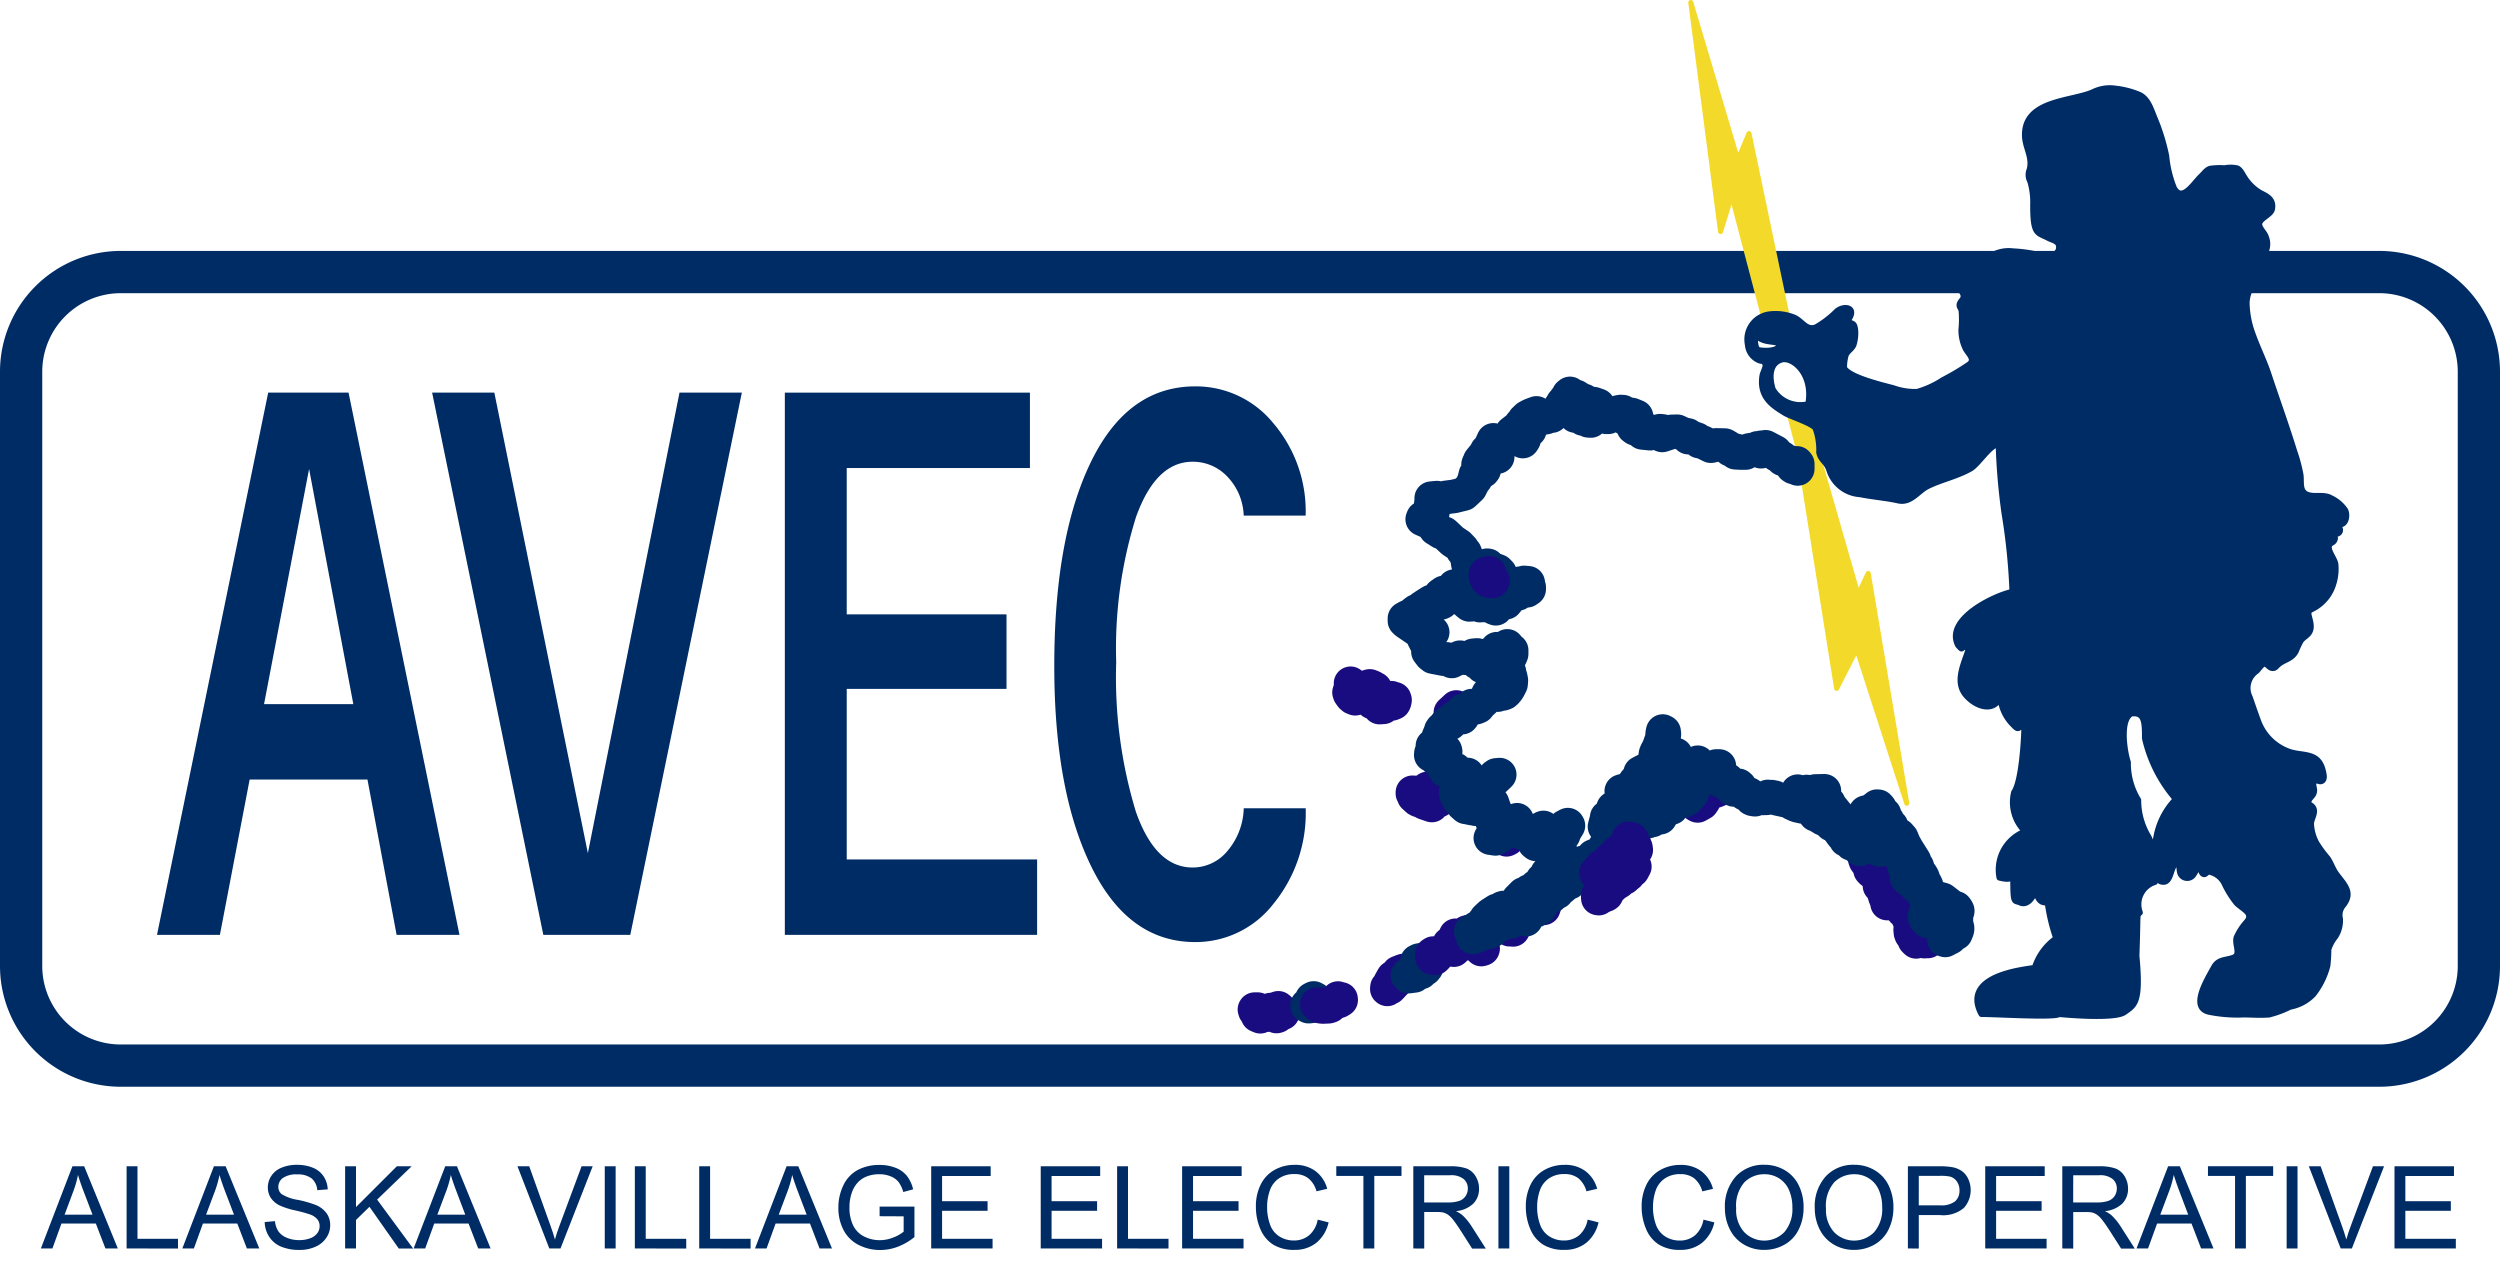 <svg id="Layer_1" data-name="Layer 1" xmlns="http://www.w3.org/2000/svg" viewBox="0 0 152.057 78.205">
  <defs>
    <style>
      .cls-1, .cls-4, .cls-5 {
        fill: none;
      }

      .cls-1, .cls-3, .cls-5 {
        stroke: #002c66;
      }

      .cls-1, .cls-2, .cls-3, .cls-4, .cls-5 {
        stroke-linecap: round;
        stroke-linejoin: round;
      }

      .cls-1 {
        stroke-width: 2.57px;
      }

      .cls-2 {
        fill: #f3da2a;
        stroke: #f3da2a;
        stroke-width: 0.307px;
      }

      .cls-3, .cls-6 {
        fill: #002c66;
      }

      .cls-3 {
        stroke-width: 0.372px;
      }

      .cls-4 {
        stroke: #190c80;
      }

      .cls-4, .cls-5 {
        stroke-width: 2.047px;
      }

      .cls-7 {
        isolation: isolate;
      }
    </style>
  </defs>
  <title>avec-outline-test-2Artboard 1</title>
  <g>
    <path class="cls-1" d="M1.285,58.771a6.061,6.061,0,0,0,6.081,6.043H144.691a6.061,6.061,0,0,0,6.081-6.043h0V22.591a6.062,6.062,0,0,0-6.08-6.044H7.366a6.063,6.063,0,0,0-6.081,6.044Z"/>
    <path class="cls-2" d="M113.632,34.88l-.619,1.3L110.2,26.4l-.373-1.781a1.906,1.906,0,0,1-1.2-.2l.772,2.934,2.311,14.518,1.227-2.407,3.037,9.391Z"/>
    <path class="cls-2" d="M108.22,21c-.018.166-.194.255-.412.3l.2.754a.887.887,0,0,1,.361-.191,1.1,1.1,0,0,1,.958.347L106.379,8.126,105.7,9.743,102.839.154l1.81,13.93.678-2.2,2.34,8.887C107.98,20.811,108.24,20.818,108.22,21Z"/>
    <path class="cls-3" d="M142.084,53.147c-.214-.292-.314-.649-.523-.945a7.139,7.139,0,0,1-.675-.919,2.717,2.717,0,0,1-.327-1.17c0-.34.344-.723.093-1.031-.147-.181-.375-.129-.21-.442.114-.217.294-.268.307-.561.008-.166-.136-.425.02-.567s.328.111.5-.055c.131-.13.042-.443,0-.61-.28-1.128-1.242-.834-2.054-1.125a3.108,3.108,0,0,1-1.843-1.78c-.187-.5-.363-1.014-.538-1.52a1.268,1.268,0,0,1,.405-1.609c.119-.1.317-.427.469-.451.169-.025.3.221.452.257.212.047.256-.077.406-.207.363-.316.806-.321,1.065-.8a6.273,6.273,0,0,1,.3-.638c.128-.187.328-.278.467-.446.241-.288.13-.654.045-.983-.118-.455.03-.4.377-.614a2.5,2.5,0,0,0,1.093-1.413,2.988,2.988,0,0,0,.128-1.2c-.04-.328-.53-.86-.368-1.173.088-.171.263-.112.335-.365.028-.1-.057-.148,0-.238s.244-.067.3-.216c.087-.238-.193-.3-.14-.474.487.2.64-.483.466-.817a2.127,2.127,0,0,0-.851-.725c-.422-.253-.948-.056-1.4-.2-.559-.181-.4-.73-.463-1.222a9.445,9.445,0,0,0-.385-1.443c-.482-1.573-1.045-3.11-1.56-4.67-.271-.821-.656-1.583-.946-2.392a5.739,5.739,0,0,1-.387-1.942c0-.643.4-1.144.422-1.762a.982.982,0,0,1,.182-.723,3.1,3.1,0,0,0,.57-.7,1.091,1.091,0,0,0,.013-.791c-.084-.29-.32-.46-.405-.723-.142-.44.694-.639.766-1.037.1-.589-.334-.771-.707-.962a2.8,2.8,0,0,1-.989-.971c-.114-.172-.221-.432-.424-.528a1.9,1.9,0,0,0-.765-.006,3.981,3.981,0,0,0-.859.027c-.235.06-.373.29-.548.45-.435.4-1.16,1.654-1.675.728a6.918,6.918,0,0,1-.47-1.948,12.35,12.35,0,0,0-.728-2.348c-.21-.511-.384-1.12-.894-1.37a5.165,5.165,0,0,0-1.466-.382,2.293,2.293,0,0,0-1.356.213c-1.318.588-4.247.472-4.139,2.7.023.488.248.9.313,1.374a1.551,1.551,0,0,1-.033.643.8.8,0,0,0,.041.7,4.639,4.639,0,0,1,.176,1.463c0,1.823.256,1.625.941,1.992.207.11.593.167.63.475.075.635-.716.665-1.1.589a8.657,8.657,0,0,0-1.7-.252,2.087,2.087,0,0,0-1.386.309,11.144,11.144,0,0,0-1.388,1.168c-.121.12-.436.473-.447.656-.013.216.193.345.215.547.029.241-.15.3-.225.494-.069.182.068.25.105.433a6.084,6.084,0,0,1-.009,1.153,2.517,2.517,0,0,0,.266,1.165c.174.318.629.667.176.974a15.14,15.14,0,0,1-1.566.929,5.673,5.673,0,0,1-1.576.722,3.972,3.972,0,0,1-1.465-.232c-1-.255-2.69-.693-2.981-1.224a2.767,2.767,0,0,1,.1-.789c.1-.25.352-.36.472-.616a2.31,2.31,0,0,0,.1-.952c-.07-.433-.154-.262-.475-.507.638-.793-.147-.972-.619-.594a6,6,0,0,1-1.269.978c-.587.242-.851-.357-1.324-.578a3.007,3.007,0,0,0-1.544-.2,1.531,1.531,0,0,0-1.3,1.731c0,.036.011.071.019.106a1.1,1.1,0,0,0,.638.925c.246.126.347-.048.432.3.036.152-.158.482-.186.663-.21,1.317.672,1.833,1.363,2.26.337.207,1.688.63,1.865.935a3.865,3.865,0,0,1,.225,1.461c.087.483.452.557.619,1.093a2.092,2.092,0,0,0,1.868,1.454c.758.153,1.594.216,2.318.379.767.172,1.178-.575,1.8-.878.832-.406,1.766-.592,2.582-1.056.5-.283,1.23-1.529,1.727-1.472a37.3,37.3,0,0,0,.367,4.261A37.365,37.365,0,0,1,122.407,36c-1.1.224-4.134,1.681-3.3,3.251.386.415,0,0,.68.112-.314,1.01-.942,2.131-.157,2.971.68.729,1.727.954,2.041,0a2.643,2.643,0,0,0,.838,1.794c.261.28.261.168.627-.224,0,1.01-.156,3.616-.628,4.289a2.479,2.479,0,0,0,.681,2.383,2.477,2.477,0,0,0-1.571,2.8c.68.168.629,0,.837-.056,0,1.738.054,1.4.419,1.57s.733-.168.943-.785c.157.785.418.785.732.785a11.017,11.017,0,0,0,.524,2.186,3.44,3.44,0,0,0-1.309,1.794c-.628.113-4.5.449-3.244,2.8.89,0,4.553.224,4.71,0,0,0,3.349.336,3.977-.112s1-.56.733-3.42c.1-2.8,0-2.41.208-2.634a1.431,1.431,0,0,1,.841-1.839c.025-.009.05-.018.075-.025a1.9,1.9,0,0,0,.12-.872,5.66,5.66,0,0,0,.221.829c.724.26.533-1.01,1.063-1.177.134.215.064.5.165.729a.445.445,0,0,0,.6.2.382.382,0,0,0,.059-.035c.156-.091.308-.518.417-.557.15-.052.156.273.264.367.157.139.231-.12.385-.112a1.337,1.337,0,0,1,.975.785,5.914,5.914,0,0,0,.707,1.121c.124.147.657.47.732.673.089.242-.016.366-.155.532a3.534,3.534,0,0,0-.577.9c-.128.428.306,1.04-.19,1.227-.457.173-.922.088-1.192.595-.359.672-1.486,2.437-.294,2.691a8.622,8.622,0,0,0,1.963.168c.441-.021.977.046,1.675,0a6.234,6.234,0,0,0,1.282-.476,2.588,2.588,0,0,0,1.413-.756,4.728,4.728,0,0,0,.857-1.732,8.194,8.194,0,0,0,.059-.99,2.357,2.357,0,0,1,.419-.782,1.777,1.777,0,0,0,.287-1.089.94.94,0,0,1,.19-.819c.629-.782.055-1.253-.425-1.912ZM106.93,21.284c-.256-.123-.216-1.077-.112-.925.414.6,1.44.281,1.4.645C108.174,21.431,107.078,21.354,106.93,21.284Zm3.055,3.3a1.962,1.962,0,0,1-2.165-.9c-.231-.746-.209-1.608.547-1.819.666-.185,1.965.862,1.618,2.723Zm21.129,27.617a5.685,5.685,0,0,0-.439-1.293,4.268,4.268,0,0,1-.627-2.243,4.288,4.288,0,0,1-.628-2.3c-.21-.617-.524-2.579.209-2.971.837-.112.837.56.837,1.513a8.532,8.532,0,0,0,1.884,3.7,4.459,4.459,0,0,0-1.236,3.592Z"/>
    <path class="cls-4" d="M83.908,43.036v-.084l-.045-.07-.4-.156-.3-.258-.118-.059-.127-.044H82.66l-.116.1-.117.033-.137-.055-.1-.088-.109-.156-.028-.084.078-.235.025-.2-.009-.12.155.174.2.025.212.081.157.095.106-.025.069-.07.109-.014.079-.087.081-.019.162.064.067.064.1.031L83.7,42v.151l.381.182.067.106.239.081.113-.058.131-.023.094.062.1,0,.023.082-.023.106-.034.067-.13.054-.233-.068-.109.006-.156.215-.017.056Z"/>
    <path class="cls-4" d="M114.712,53.256l.025-.042.041.2-.041.3.019-.146.048.051.053.1.008.075-.042.051v.07l.02.148.03.042.051.255-.022.168v.338l-.045.087h-.079l-.011-.21-.03-.012-.078-.156-.059-.193.01-.1.068-.106.051-.129v-.092l-.051.17-.048.039h-.069l-.046-.05-.05-.123-.078-.03-.069-.076h.041l.037-.1-.048-.07.058-.048.009-.106-.067-.056-.087-.21-.149-.094-.038-.071.038-.067-.008-.078.04-.1.058-.059.078.118.116.028.136.106.019.081.059.064Z"/>
    <path class="cls-4" d="M114.98,52.708l-.029.02-.057-.236-.06-.133-.019-.115-.011-.275.03-.142.047-.046.275,0,.135.028.039.115.2.325.06.28.033.05.045.182-.26-.535-.1-.268-.037,0-.012.094h-.039v.112l.039.157.049.117.068.045.043.112.084.093.078.179-.07-.029-.047.048-.008.039.106.089v.1l-.075.008-.122-.059.011.243-.019.045-.086-.1-.146.316-.089.012-.045-.02-.043-.067.021-.064.03-.316.037-.029.1.012.035-.065-.105-.064-.031-.081.106-.065.053-.081-.07.012-.089.058Z"/>
    <path class="cls-4" d="M115.36,54.283l-.03-.047-.068.008-.039-.095-.078-.045-.017-.12.028-.07.128-.028.037-.051.1.1.075.128.155-.042.03.263-.168-.019.051.176.019.279-.036.367-.058-.2-.068-.059-.022.145-.079-.122-.03-.263.1.016.078-.162-.008-.059-.037.075-.062-.027-.069-.1Z"/>
    <path class="cls-4" d="M115.722,53.835l-.016-.047-.132-.095-.06-.087.011-.053.059-.028.417.134h.141l.145.045.07.089.019.076v.375l-.031.008-.145-.232-.084-.075-.034.011-.008.123.068.07.1.151.022.227-.061.01-.107-.038-.078.045-.117.008-.09-.358-.019-.292-.012-.016-.028.028h-.056l-.049-.045v-.034Z"/>
    <path class="cls-4" d="M116.55,54.031l.011-.011.176.322-.011.039-.046.022-.041-.033-.01.075h-.068l-.059-.092-.019-.1-.008-.26Z"/>
    <path class="cls-4" d="M116.629,54.627l.057.006-.016.173-.068.043-.052-.043-.151-.033-.054-.1.042-.076.1-.028.067-.011.061.023Z"/>
    <path class="cls-4" d="M117.213,54.783l.1.124-.093.045.014.019-.022.011-.157-.133-.037-.076L117,54.6l.078.09.1.038Z"/>
    <path class="cls-4" d="M114.54,51.941l.043-.011.035.059v.187l-.181-.039.114.117v.124l-.086.028-.255-.162-.136-.048-.048.072.224.157.137.034.145-.014.086.047.041.322-.029.022.011.1-.254-.127-.3-.246-.043-.117-.095-.028-.022.181.1.146.019.157-.019.118-.1.016-.1-.023-.083-.089v-.05l.07-.031-.062-.1-.087-.064-.008-.1-.054-.1-.068-.022-.074-.1-.045-.127.011-.117.108.106.012-.084-.139-.24L113.4,51.8l.031-.1.07.171.07-.045.02-.126.133-.042.094-.112.257.176.05.118.086.031.023-.037.2.017Z"/>
    <path class="cls-4" d="M116.588,55.251l.06.121.176.2.027.059.011.112-.089.011.02.039.069.019.04-.019.165.241.039.092-.3-.21.008.129.105.1-.011.084.06.039.061-.028.114.086v.091l-.039.019.028.089.079-.042.059.053v.124l-.051.028-.048.106-.016.1.056-.041.059.03.009.095-.029.04.02.12-.012.123-.047-.058-.165.067-.051-.3-.036-.129-.059.087-.07-.05-.024-.118v-.092l-.1-.118-.186-.106-.064.008-.042-.059-.2-.086.2-.059-.049-.2.077-.076-.008-.07-.048-.047-.11.058-.117.007-.1-.083.047-.139.092-.107.006-.139-.028-.173.011-.2-.031-.023-.05.179-.123.006-.14.157h-.109l.041-.157.076-.1.087-.165-.095-.1-.031-.082.039-.053H116l.046.1.105-.073.06.02.117.1v.135l-.031.069.008.1h.137Z"/>
    <path class="cls-4" d="M117.817,56.381l.042.022.044-.069.023-.081.045.069v.14l.019.07.11.1.1-.011.038-.027-.009-.09-.059-.121-.016-.134.036-.343-.1-.356L118,55.4l-.07-.03-.109.042-.078.033-.039.07-.115.058.07.065-.008.064-.062.017.021.081-.06.14.022.042-.014.059-.078.118.058.122.113.051.053-.07-.008-.2.066.132.07-.042.023-.168-.015-.109.052.179.007.1-.007.095Z"/>
    <path class="cls-4" d="M116.376,56.807l.048.022.178.386-.058.07-.109-.106-.048-.145-.148-.2-.039-.1-.006-.076-.011-.118.017-.064.129.1.037.1Z"/>
    <path class="cls-4" d="M117.632,56.381l.169.168.035.233-.078.025-.095-.177.016-.033-.008-.095Z"/>
    <path class="cls-4" d="M76.326,61.428,76.3,61.4l.011-.02H76.5l.078.039.059.076.2.022-.026.059-.078.037-.014.15-.067.076-.165-.07.047-.139-.1-.09-.106-.05Z"/>
    <path class="cls-4" d="M76.856,61.761l.029-.053.079-.039.234-.078.091-.185.086.043-.008.066-.1.171Z"/>
    <path class="cls-4" d="M77.548,61.585l.1-.033v-.076l-.034-.087.137-.089.051.042v.107l-.018.066.068.023L78,61.515l.02.113-.179.075-.087.045-.044.058-.07.02-.032-.09-.036-.008Z"/>
    <path class="cls-5" d="M79.825,60.757h-.038L79.9,60.7l.108.058.049.043v.122l-.1.034-.049.15-.069.071-.078-.034-.048.07-.121.012-.092-.048v-.034l.067-.058.225-.129.027-.07Z"/>
    <path class="cls-4" d="M80.092,61.085h.338l.2.058.174-.016.1.016.011.054-.1.033-.383.017-.2-.034Z"/>
    <path class="cls-4" d="M81.378,60.707l.095.05h.092l.006.07-.126.076h-.117v-.12l.05-.076-.05.076Z"/>
    <path class="cls-4" d="M84.353,60.153l.008-.106.115-.115.068-.176.176-.314.1-.053.188-.031.035-.206.306-.119.086.04.017.118-.025.117-.286.145-.584.624-.067.017-.11.081Z"/>
    <path class="cls-5" d="M85.667,59.4l-.067-.076.005-.019.373-.109.129-.1.031-.149.086-.154.107.073.075-.084-.046-.07h-.1l-.093-.145.02-.109L86.3,58.4l.135-.026.1.065.059.112.154-.2.062.012.059.081-.054.123-.126.117-.028.109.087-.064.017.118-.084.1-.2.092-.051.11-.138.02-.133.07-.124.114Z"/>
    <path class="cls-4" d="M87.178,57.971l.054.053.084.011.066.146-.107.106-.165-.028-.028-.106.012-.129Z"/>
    <path class="cls-4" d="M88.135,57.405l.123-.091.188-.211.086-.216.235.017.174-.038.283-.177.125.031.087.33.128.107h.068l.043.039.016.067-.032.033-.122-.047-.109.092-.2.053-.387-.006-.411.4-.2-.156Z"/>
    <path class="cls-4" d="M90.035,57.629l.084-.03.058.03.029.065-.009.027-.1.031Z"/>
    <path class="cls-4" d="M91.943,56.3l-.07-.107.02.107h.039l.019-.07.043-.048.027.07v.134l.03.071-.022.1-.1-.047-.106.036-.04-.313.04-.031.022.1.045.027Z"/>
    <path class="cls-4" d="M93.853,54.73l-.047.065.017-.022.112-.011.075.064-.051.059.04.045-.106.316-.029-.07v-.311l-.022-.051Z"/>
    <path class="cls-4" d="M103.347,48.623l.019-.055.216-.146.067-.118.137-.156.048-.194.058.079-.008.07.106-.031.022.061-.363.414-.028.183-.07.039-.017.089-.277.157-.067-.036.016-.146.043-.092.076-.048Z"/>
    <path class="cls-4" d="M104.234,47.965l-.039.045.021-.039.01-.112.035-.081.079-.039.067.05.05-.02.051.1.162-.006.054.04-.024.066-.338.144.011-.087-.06-.028-.052.016Z"/>
    <path class="cls-4" d="M91.84,50.646l.014-.02-.014.135-.121.274-.087.042-.068-.031-.022-.145.033-.07.085-.028Z"/>
    <path class="cls-4" d="M85.91,48.19l.275.019.327-.039.321-.216h.208l.112.079.268.031.118.045-.02.391.067-.022.009.095-.076.12-.137-.017-.048.078-.1.015-.106.105-.037.118-.462-.159-.212-.146-.106.006-.09-.042-.232-.212-.014-.118-.068-.064Z"/>
    <path class="cls-4" d="M87.841,47.459l.011-.062.283-.181.036-.1.529.176.075.145v.107l-.365.425-.1-.142-.082-.233-.223-.1Z"/>
    <path class="cls-4" d="M88.77,43.1l.084.058L88.8,43.3l-.02.137-.038.095-.327-.028-.152.174-.044-.062v-.28l.357-.333Z"/>
    <path class="cls-5" d="M111.88,49.734l.275.212.153.392.059.09v.056l.039.033.216-.089.246-.221.262-.07.059-.154.011-.118.04-.069.093-.054.035-.053.027-.193.071-.095.348-.089.352-.278.084.009.095.109.143.3.059.06h.071l.06.181.142.235.04.132.188.182.072.246v.044l.047.113.345.145.165.185.131.322.182.332.453.722.1.3.019.045h.05l.093.291.2.28.062.123v.059l-.026.075.015.082.165.139.058.124v.052l.073.278.08.139.085.1.178.112.571.157.431.333.084.1.286.081.048.059.058.109v.035l-.036.083-.045.234v.442l.07.249v.084l-.025.092-.045.059-.025.109-.132-.022-.1.156-.1.118-.07.039h-.084l-.067.078-.065-.128-.033.179-.068-.022-.027-.146v-.215l.095-.048.071.042.055-.059.039.017.034-.087.067-.016-.039-.1-.028-.218-.073-.025-.047.059h-.06l-.038-.034-.006-.24.017-.118-.051-.087-.009-.176-.124-.215-.048-.185-.031.081.019-.128.048-.1-.036-.079-.082.02-.106.146-.079.05-.047.1-.126-.059-.07.07-.1.042.02.069-.028.115-.028.053v.065l-.069.092-.045-.022-.012.117-.067.076-.067-.071-.07-.1-.05-.14.027-.07.082-.017.078-.075.079-.266v-.218l.075-.07.266-.034.008-.041-.291-.1-.112-.118-.134-.064-.095-.168-.012-.282-.157-.029-.03-.061v-.073l-.047-.058-.2-.028-.055-.059-.134-.216-.023-.064.244.187.009.051-.068-.19v-.135h-.07l-.076.065h-.07l-.079-.059-.005-.07-.022-.022h-.067l-.02.041-.07.034-.1-.117-.026-.059.026-.087.233-.023.054-.089-.192.011L116,53.1,116,53.055l.052-.056-.024-.039-.079-.006v-.118l.093-.061-.014-.047-.176.047-.039-.047.047-.166.357.177.086.126.089.025-.042-.017-.084-.117-.022-.146-.056-.048-.011.07-.079-.058-.14-.18-.028-.095.054-.078.181.045.052-.034-.088-.036-.293-.012-.014.115-.068.079-.043-.064-.054-.13.011-.089.108-.011.163-.131-.025-.056-.148.092-.012-.059.1-.184-.1.013-.067.045-.038.126-.07.095-.093-.045-.059-.187v-.1l-.054-.059h-.047l-.067.059-.07-.09-.2-.174-.19-.047-.12-.263-.07-.093.041-.1-.041-.2-.085.045-.167-.616-.106-.257-.04-.2-.07.137.092.236-.014.063-.066-.063.089.271v.087l.126.319.047.332.1.255.008.117-.078.183-.041.07-.135-.031-.079-.339-.078-.092-.008.165-.29-.014v-.285l.055-.011-.087-.076-.1-.2-.008-.167.036-.043-.1-.109-.047.014-.025.213-.093.039-.125-.114-.138-.227-.062-.022.011.089-.038.042-.116-.082-.089-.1.048.1-.037.07-.089.012-.009.028.176.014.143.092.04.087-.02.017.18.128v.087l.035.036.048-.036h.073l.129.227,0,.095-.016.128-.112.065-.162.03-.043-.106.02.022-.009.143-.168.059-.31-.272-.213-.058-.1-.115-.11-.078-.112-.039.076-.2-.087-.009-.089.045-.157-.181-.263-.376-.019-.15.042-.109.036-.291Z"/>
    <path class="cls-5" d="M109.342,28.52v-.3l-.053-.064-.118.008-.01.112-.076.154-.07-.05-.165-.283-.434-.168-.034-.094-.31-.16.008-.064-.1-.121-.594-.313-.07.059-.091.005-.082-.036.022.168-.052.1L107,27.3l-.1-.058-.079.058-.433.07-.022.059-.194.123h-.168l-.1-.106-.033.106-.316-.017-.014-.047.03-.1-.336-.036-.151-.177-.176-.1-.535-.011-.31.073-.506-.247-.2-.033-.137-.143-.26-.089-.271-.009-.022-.157-.3-.061-.349-.165-.35.008-.137.1-.428.142.028-.083.129-.034-.037-.109-.1-.042-.157-.017-.6.179-.473-.05.135-.137.016-.109h-.592L99.34,26l.35-.017-.084-.106-.145-.012-.043-.092.106-.243.012-.2-.3-.12-.252-.009.037.258-.046-.076-.12.076-.047-.233-.1-.187-.143-.006-.16.031-.293.2-.07-.145-.112.078-.109.182h-.128l-.1-.106-.165-.017-.117-.076.078-.128-.177-.4-.282-.1.014.14-.12-.112.019.182-.114-.017-.111.109L96.6,25.1l.145.188-.01.123.027.193-.154-.011-.022-.143-.1-.12-.087.14-.076-.2-.042.213-.3-.213-.129-.014-.039.047.117-.307.1.07.192-.093.273-.252.02-.111-.02-.129-.137-.12-.309.059-.019-.046-.021-.17-.138-.09-.112.054-.131-.079-.137-.159-.086.07-.032.1-.095.111-.023.115-.047-.028.039.185-.056.05-.1-.05-.048.025-.03.087-.093.112-.111.2-.429.4-.358.011.029.075-.418.076-.319-.076.067.076-.145.084.037.2L93,25.581l.133-.16.043-.137.215-.084.061-.084-.344.129-.213.114-.2.188-.07.14v.064l-.129.053.067.081.12.042.079.2.126.073.156-.028-.215.087-.129-.009-.047.168.047.126,0,.19-.079.121-.079-.1-.01-.207-.138.1.1-.18-.017-.184.093-.109-.026-.134-.159-.068-.436.339-.011.064.2-.109-.145.179L91.3,26.9l-.288.048-.168.215.057-.145.01-.14L91,26.792l-.17-.037-.184.4-.033.19.294.266.176.083.008.1-.456-.232-.07-.1-.146-.034-.069.157-.35.43.159.073.368.023-.06.042h-.433l-.112.042-.02.056.187.232.183.1-.056.073-.314-.24.02.153-.127.5-.044.078-.012-.28-.1.406-.2.394-.4.378-.595.146-.555.072-.438.146-.175-.022.137-.062-.011-.056-.349.033v.023l.008.084-.036.263v.271l-.031.3.067.028.079-.051-.1.107-.214.106-.068.106-.094,0,.115-.1.055-.143-.055.031-.235.162-.039.095.535.236.164.176.1.171.349.218.2.05.492.464.384.255.233.244v.08l.148.126.055.141.051.209.068.087-.029.031.018.193.069.251.232.062.137.089.38.157-.049-.078.067-.079.03-.122.235.033.011-.062-.033-.1.1-.036.058.008-.2.389.07.073.163-.11.257-.073.2.014.111.045.128.132-.058.076-.157.058-.094.3.2.311.263.181.04-.083V35.5l.061-.073-.023.173.06.025.043-.089.261-.017.249.171.205-.056.146-.157.145.042.117-.092.252.022-.076.1-.38.143-.078.14.09.036.038-.087.37-.115.094.045v.126l-.134.093-.349.027-.127.068-.066.095-.325.045-.106-.026-.079-.114-.106-.054-.047-.063-.107-.021-.03-.1-.068.022-.114.1-.284-.008-.158-.141-.154-.294.1.28.089.163-.078.179v.17l.123.047-.039-.075.078-.174.2.023.426.148.107.121-.012.131-.145.177.019-.081-.039-.115-.319-.126-.148.369-.076.129v.117l-.058.076-.1-.036-.043-.107-.089-.1-.147.025-.029.048-.089-.065-.2.037-.035-.067-.07.056.018-.1-.127.017-.058.1-.078-.045-.183-.03-.379.03-.146-.12v-.145l-.241-.036.26-.2-.019-.176.039-.2-.039-.149-.157-.089.051-.042.252-.028-.3-.031-.185.059-.439.019-.252.3-.206.036-.1.07-.07-.024-.2.142-.165.191.149.108.1.168-.08.034-.349.028-.067-.062-.02-.1-.145.048-.38.241-.09.157-.067-.054-.022.1-.073.137-.168.09-.087-.109-.157.117-.058.106v.076l.027.036-.369.21-.089.008.109-.2-.195.107v.151l.094.092.587.4.468.154.05-.028-.078-.106.593.179-.271.121-.129.212-.154-.059.023-.134-.05-.073-.051.146.2.4.18.187.009.182-.043.2.171.224.076.031.056.073.668.128.166-.014.313.151.5-.254.333.058.26-.077.263.122.192.23.043-.073.017-.157-.143-.037-.109-.092-.051-.089.235-.022.1.145.145.109.07.454H90.2l.095-.252.136-.241.2-.179.1-.151.34-.143-.03-.121.255.1.084-.019.1-.127.2-.126.185.227.075.037v.223l-.067.165-.1.14-.2.076-.134-.079h-.137l-.008.174.033.115.089-.087.146.07.081.2.163.322-.012.133-.027.07.106.076.031.132.019.111-.019.219-.137.268-.116.165-.128.118-.126.045L91.2,42.2l-.109.076-.151-.026-.294.095h-.059l.166-.173-.02-.039-.157.011-.067.056-.09.2-.137.2-.27.249-.1.137-.136.056-.171-.056-.092-.067-.243.19-.284.107-.056.092-.017.07.034.05.039.143-.056.075-.282-.059-.176.051-.19.212-.065.149-.084-.05-.112.027-.28.339-.047.019-.056.081-.024.093-.144.35-.019.1.019.274-.037.076-.16.039-.1-.016-.047.03v.09l.176.134-.051.073-.174.034-.041.117-.01.118.063-.042.319-.048.112-.056.091-.089.3-.045.017.07-.109.036.079.056-.342.053-.129.058-.111.127-.008.084.223.148.2-.16.084.025-.067.107-.031.129.054.181.044.076.025.129.067.1L88,46.9l.07-.028.149-.22.015.145.06.031.231-.031-.144.243.195.087.349.067.189-.078.145-.008.048.162-.078.12-.275.1-.095.173-.185.221-.089.146-.039.137V48.3l.15.3.076.026.116-.076.125-.042.042.078-.062.051.011.047.233-.006-.045.043-.2.024-.115.068.076.114.2.177h.1l.089.036.07-.02.1.054.11-.012.125.054h.107l.042-.1.1-.095.264-.371.086-.261.1-.042-.023-.081-.114-.081-.062-.176.278-.456.265-.185.111-.156.1-.076.214-.02-.528.5L90.428,48l-.027.091.027.068.094.067.044.162.014.148.075.151.118.146.16.464.084.132v.092l-.165.232-.021.067-.058.023-.019.126.089.229.075-.067h.129l.09.062-.081.047-.088.117.02.258.082-.017.053.076-.067.011-.158.182-.133,0-.118.107.311.047.2-.1.138-.187.121-.048.24-.2h.18l.211-.2.222-.423.031.137v.173l-.048.076-.012.121.023.086.093.109.059-.022.078.09.087.044.157-.134.038-.075.051.047.069,0-.011.1.1.059.1.135.238.467.1.08.058-.022L93.6,51.2v-.255l-.087-.162.045-.059.07-.154.137-.132.047-.084.062-.025,0,.109-.067.222.253.268.158.029.41-.186.271-.223.263-.283.2-.106.032.059-.247.405-.1.09.054.017.009.041-.144.186-.166.117-.087.433.165.023-.215.248-.079.5-.017.227-.042.14-.1.142-.187.358-.059-.056-.079.023-.024.1-.228.294h-.039l-.066.151-.04.2-.048.1-.1-.028-.067.05-.067-.062-.238.227L93,54.194l-.241.187-.091-.011-.32.322-.129.238-.107.111-.039.115-.027.2-.02.017.213.083.05.093-.148-.023-.107-.078-.113-.033-.01.075-.066.047-.093-.035-.067-.129.047-.079.012-.073-.164.031-.13-.053-.078.022-.074.065-.265.087-.381.245-.263.244-.086.151-.054.042-.017.037v.134l-.2.109-.011.087-.078.058-.068-.058-.057.011-.053.058-.125.082-.078.009-.1.055.011.025.068-.005.055.161-.019.189h.07l.1-.059.038-.107-.038-.2.079.013.07.133.084.078.271-.118-.047-.29.009-.059.108.109.029.079-.009.091h.094l.059.04.093-.051.045-.064.062.039.058-.044.05-.13.1-.12.043-.2.087-.218.109-.084.115-.006.02.171-.119.148.048.073.227-.048.232-.145.223.039-.019-.1.052-.031.027-.067.108.109.085-.123.01-.059.068-.05.157-.031.059-.087.078-.047H92.6l.059-.081h.109l.043.111v.174l-.027.123.027.02.13-.294.048-.226.042.033h.064l.288-.045.182-.151h.1l.048-.075-.019-.154.008-.1-.137-.042-.134-.1-.09-.14-.047-.157.1.011.059.174.067.112.163.017.235-.227.168-.053.29-.011.048-.129-.04-.017-.154.028.068-.081.2-.112.078.076h.137l-.022-.2.022-.106.1-.042.187.07.221-.191.029-.086.078.033.038-.036.011-.081.1.047.03-.047.106-.082.081-.134.011-.215-.1.012-.037-.046.067-.1.278-.19.044.058.067-.2.2.009.023-.079.047-.075.023-.149.1.011.137.068.079-.185.076-.005.089-.082.081-.095.025-.087.2-.081.208-.039.111-.149.1.046.175-.1.008-.154-.107-.078.157-.076v-.059l-.028-.08.016-.1.1-.016.106-.152.283-.1.114-.128.018-.123v-.112l-.051-.07-.232-.1-.034-.084L97.9,50.24l-.236.076-.073-.037.135-.509v-.064l.215-.039.1-.1v-.1l.1-.067.006-.126-.036-.126.1.047.039-.131.118-.031v.149l.176-.034.095-.084-.005-.129-.146-.047.095-.056.266-.025.125-.194.009-.114-.041-.1-.33-.28.1-.031.109.118.2,0,.282-.285.106-.327.311-.377L99.76,47l.545-.282.378-.4.011-.117-.028-.146.028-.2.059-.146.1-.165.217-.6.026-.151v-.143l.038-.184.081.042.016.142-.075.678-.086.209-.2.358-.051.222-.011.19.09.093.329-.029.312-.338.244-.127.148-.011-.13.154-.125.056-.145.132-.087.154-.149.095.012.171.126.111.411.1.341.174-.691-.112-.271.112-.12-.028-.1-.19-.113.031-.12.075-.134.137-.458.221-.069.129.051.21.011.243-.041.272-.071.145-.125.146-.087.184-.021.118-.083.168-.034.156.06.106.2.1.42-.26.078.019-.078.191-.075.128-.109.1h-.1l-.015.067.066.07-.188-.07-.048.011-.036.037-.033.1-.086-.109-.06.109.012.092-.09.048v.123l.129.045.066.086.178-.078.263-.008-.012-.163.031-.031.125.051.1.075.162-.28.147-.187.1.014.114-.075v.173l-.048.19.2-.33.009-.173.2-.118.086.062.068-.14-.027-.154.008-.056.058-.109.04.232.058.193.05-.235.008-.19.079-.1.008-.154.06.207.069-.041h.087l.089.058.274.031.124-.1.089-.009.07-.232.068.02.1-.047.07-.129-.058-.017-.031-.05-.106.017.077-.166.127-.145.077-.006.039-.162-.078-.123-.142.153h-.1l-.177.062-.028-.134.168-.053.143-.109.011-.16-.117.076v-.086l-.166.03.009-.109-.067-.019.058-.115.2-.062.087-.174-.163-.028.146-.181.068-.045.044.129.059-.008.089-.2.165-.17v.159l-.154.271-.051.168.087.087.137-.011.063-.076v-.251l.027-.177.07.227v.12l.127.011.252-.036.106.025.147-.03.107-.171.2-.087h.194l-.022.07-.242.048-.008.115-.042.147v.127l.109.033.274-.1.009.087-.246.157-.183.067.23.028.132-.126.151-.087.071.028-.222.28.271-.079.084.062.149-.011.024.045-.111.19.111.044.247.267.1.059.122-.02v-.062l.031-.053v-.081l.049-.048.086-.011.07.059.039.106v.135l.156.092.07.1.057.036.02-.067.127.067.076-.011.1.062.086.123.008.058-.025.059.064.028.148.023.193-.073.535-.014.053-.109.151.078.07-.067.2.039.1.084.5.109.125.008.246-.106.095.068.009.049-.1.045-.022.051.07.05.311.146.344.078.287.039.3-.134.255-.3.045-.14.069-.047.173.23.1.092.17.067-.059.008-.132.107v.117l.032.1.008.129-.04.053-.078-.084-.017-.3.017-.09,0-.117-.053-.107-.037-.025-.078.078-.031.085v.214l.053.06V49.2l-.034.09-.035.062-.067.016-.121.115.059.073.243.075.011.045.078.048.095,0,.04.025-.008.054.285.111.235.238v-.07l.044-.067.23.014.014-.039.012-.163-.048-.137.036-.016.079.039.044-.09-.041-.058-.44-.549-.082-.176L111,48.639l-.1-.08.049-.012.013-.086V48.1l-.552.012-.189.246-.095-.034-.236-.18-.229.18-.322-.2"/>
    <path class="cls-4" d="M90.407,34.9l.059.045.067-.1h.052l.037.136.185.317-.03.069-.261-.039-.067-.064-.079-.134-.022-.079.011-.148Z"/>
    <path class="cls-4" d="M97.2,54.422l.126-.074.019.039v.087l-.106.181-.051-.011-.008-.1Z"/>
    <path class="cls-4" d="M97.667,54.445l-.117-.023.011-.041.106-.076.051.023v.084Z"/>
    <path class="cls-4" d="M98.6,53.5l-.137.146-.078-.129.078-.123.078-.047.047.025.216-.006.009.036Z"/>
    <path class="cls-4" d="M97.141,53.105l-.056.006v-.048l.138-.008.008-.143.193-.226.058.011.068-.059.178-.022.087.011-.087.139.071.018.036.081.034.12.133.034.018-.177.031-.058L98.01,52.7l.079-.028-.187-.263-.019-.109.058-.059.132-.019.084.156.019.176.048.017.078-.157.079-.064.156.028.059-.067.017-.07-.076-.1.09.044.055-.025.1.025v.21l.061.051.134-.215.137-.034.026.079-.017.206-.022.043v.092h.03l.009.089h.294l-.127.238h-.137l-.293-.159-.1.019-.051.14.271.053.054.067V53.2l-.152-.023-.008-.12-.056.008-.081.081-.154.043h.031l.067.075-.081-.011-.186.07-.149.21-.113.022-.025.053.025.075v.112l-.076.115-.312.14.069-.162.095-.121,0-.067-.138-.039-.009-.095.017-.081-.089-.056-.135-.031-.053.037.031.039.106.022.008.3-.1.071-.16-.129-.033-.151-.023-.168-.047-.154-.109-.053Z"/>
    <path class="cls-4" d="M98.344,51.894h-.023l.049-.059.057-.025.079.025.078.022.079.149L98.49,51.9l-.128.028Z"/>
    <path class="cls-4" d="M98.946,51.589l.019-.011V51.55l-.109-.006-.075-.059.067-.025.02-.07.049-.064.116-.05.273.011v.079l-.089.049.019.07.119-.025.078-.078V51.6l.066-.045.021.141h-.146l-.068.114-.148.025-.086-.045-.059.09-.118.031-.008.039-.039.017-.059-.011-.095-.177-.126-.059h.067l.017-.1.042-.051.154.036Z"/>
    <path class="cls-4" d="M99.047,50.988l.045.075.066-.056.092.025-.014.109-.027.037H99.13l-.067-.045Z"/>
  </g>
  <path class="cls-6" d="M22.35,47.414H15.184l-1.809,9.447H9.549l6.763-32.98H21.2l6.747,32.98H24.123Zm-.86-4.586L18.8,28.522l-2.74,14.306Z"/>
  <path class="cls-6" d="M35.756,51.892l5.573-28.011h3.792l-6.785,32.98H33.047l-6.764-32.98h3.784Z"/>
  <path class="cls-6" d="M51.5,28.467v8.9h9.719V41.9H51.5V52.274H63.08v4.587H47.736V23.881H62.643v4.586Z"/>
  <path class="cls-6" d="M79.413,31.361H75.645a3.578,3.578,0,0,0-.98-2.356,2.865,2.865,0,0,0-2.132-.92q-2.23,0-3.436,3.358a26.743,26.743,0,0,0-1.206,8.84,28.062,28.062,0,0,0,1.2,9.1q1.194,3.381,3.445,3.381a2.738,2.738,0,0,0,2.132-1.019,4.168,4.168,0,0,0,.98-2.584h3.768a8.724,8.724,0,0,1-1.957,5.806A5.992,5.992,0,0,1,72.7,57.3q-4.076,0-6.327-4.6T64.124,40.505q0-7.827,2.233-12.416T72.7,23.5a6.074,6.074,0,0,1,4.754,2.249A8.25,8.25,0,0,1,79.413,31.361Z"/>
  <g class="cls-7">
    <g class="cls-7">
      <path class="cls-6" d="M2.485,75.936l1.921-5H5.12l2.047,5H6.413L5.829,74.42H3.737l-.549,1.516Zm1.443-2.055h1.7L5.1,72.5q-.24-.63-.355-1.037a6.409,6.409,0,0,1-.27.956Z"/>
      <path class="cls-6" d="M7.7,75.936v-5h.662v4.412h2.464v.591Z"/>
      <path class="cls-6" d="M11.089,75.936l1.922-5h.713l2.047,5h-.754l-.583-1.516H12.342l-.55,1.516Zm1.444-2.055h1.7L13.707,72.5q-.24-.63-.355-1.037a6.526,6.526,0,0,1-.269.956Z"/>
      <path class="cls-6" d="M16.1,74.328l.624-.055a1.381,1.381,0,0,0,.207.617,1.112,1.112,0,0,0,.5.388,1.889,1.889,0,0,0,.768.149,1.825,1.825,0,0,0,.669-.113.922.922,0,0,0,.431-.308.715.715,0,0,0,.142-.429.656.656,0,0,0-.136-.411,1.017,1.017,0,0,0-.451-.3,8.491,8.491,0,0,0-.891-.244A4.541,4.541,0,0,1,17,73.314a1.36,1.36,0,0,1-.534-.465,1.145,1.145,0,0,1-.176-.623,1.267,1.267,0,0,1,.216-.708,1.331,1.331,0,0,1,.628-.5,2.376,2.376,0,0,1,.918-.17,2.521,2.521,0,0,1,.981.178,1.412,1.412,0,0,1,.653.528,1.515,1.515,0,0,1,.246.788l-.635.048a1.027,1.027,0,0,0-.346-.717,1.353,1.353,0,0,0-.872-.242,1.4,1.4,0,0,0-.875.22.659.659,0,0,0-.275.531.57.57,0,0,0,.194.443,2.63,2.63,0,0,0,1,.356,6.684,6.684,0,0,1,1.108.32,1.518,1.518,0,0,1,.645.511,1.238,1.238,0,0,1,.208.71,1.355,1.355,0,0,1-.229.753,1.5,1.5,0,0,1-.656.549,2.289,2.289,0,0,1-.965.2,2.88,2.88,0,0,1-1.138-.2,1.6,1.6,0,0,1-.72-.595A1.688,1.688,0,0,1,16.1,74.328Z"/>
      <path class="cls-6" d="M20.991,75.936v-5h.662v2.481l2.484-2.481h.9l-2.1,2.027,2.191,2.976h-.874L22.472,73.4l-.819.8v1.734Z"/>
    </g>
    <g class="cls-7">
      <path class="cls-6" d="M25.158,75.936l1.922-5h.713l2.047,5h-.754L28.5,74.42H26.411l-.55,1.516ZM26.6,73.881h1.7L27.776,72.5q-.24-.63-.355-1.037a6.409,6.409,0,0,1-.27.956Z"/>
    </g>
    <g class="cls-7">
      <path class="cls-6" d="M33.411,75.936l-1.938-5h.716l1.3,3.634c.106.291.193.564.264.819q.115-.409.269-.819l1.351-3.634h.676l-1.958,5Z"/>
      <path class="cls-6" d="M36.783,75.936v-5h.662v5Z"/>
      <path class="cls-6" d="M38.613,75.936v-5h.662v4.412h2.464v.591Z"/>
      <path class="cls-6" d="M42.528,75.936v-5h.662v4.412h2.464v.591Z"/>
      <path class="cls-6" d="M45.921,75.936l1.922-5h.713l2.048,5h-.755l-.583-1.516H47.174l-.55,1.516Zm1.443-2.055h1.7L48.539,72.5q-.24-.63-.355-1.037a6.409,6.409,0,0,1-.27.956Z"/>
      <path class="cls-6" d="M53.5,73.974v-.587l2.119,0v1.856a3.722,3.722,0,0,1-1.007.585,2.976,2.976,0,0,1-1.064.2,2.839,2.839,0,0,1-1.34-.316,2.088,2.088,0,0,1-.909-.913,2.868,2.868,0,0,1-.307-1.334,3.1,3.1,0,0,1,.3-1.363,2.038,2.038,0,0,1,.879-.941,2.752,2.752,0,0,1,1.321-.306,2.621,2.621,0,0,1,.981.175,1.636,1.636,0,0,1,.687.49,2.147,2.147,0,0,1,.379.819l-.6.163a1.865,1.865,0,0,0-.28-.6,1.146,1.146,0,0,0-.478-.35,1.759,1.759,0,0,0-.689-.131,2.033,2.033,0,0,0-.785.138,1.47,1.47,0,0,0-.533.363,1.718,1.718,0,0,0-.317.495,2.632,2.632,0,0,0-.19,1.007,2.448,2.448,0,0,0,.229,1.119,1.478,1.478,0,0,0,.671.669,2.077,2.077,0,0,0,.936.219,2.229,2.229,0,0,0,.839-.166,2.184,2.184,0,0,0,.621-.353v-.931Z"/>
      <path class="cls-6" d="M56.638,75.936v-5h3.618v.59H57.3v1.533h2.767v.587H57.3v1.7h3.071v.591Z"/>
      <path class="cls-6" d="M63.3,75.936v-5h3.617v.59H63.96v1.533h2.768v.587H63.96v1.7h3.071v.591Z"/>
      <path class="cls-6" d="M67.946,75.936v-5h.662v4.412h2.464v.591Z"/>
      <path class="cls-6" d="M71.9,75.936v-5H75.52v.59H72.564v1.533h2.768v.587H72.564v1.7h3.072v.591Z"/>
      <path class="cls-6" d="M80.147,74.182l.663.167a2.234,2.234,0,0,1-.749,1.244,2.069,2.069,0,0,1-1.323.428,2.371,2.371,0,0,1-1.315-.33,2.055,2.055,0,0,1-.772-.954,3.406,3.406,0,0,1-.264-1.341,2.938,2.938,0,0,1,.3-1.363,2.055,2.055,0,0,1,.849-.884,2.485,2.485,0,0,1,1.213-.3,2.055,2.055,0,0,1,1.263.381,1.989,1.989,0,0,1,.714,1.076l-.653.153a1.543,1.543,0,0,0-.505-.8,1.345,1.345,0,0,0-.833-.249,1.619,1.619,0,0,0-.963.276,1.456,1.456,0,0,0-.544.743,2.974,2.974,0,0,0-.158.961,3.058,3.058,0,0,0,.187,1.114,1.383,1.383,0,0,0,.578.711,1.623,1.623,0,0,0,.85.235,1.424,1.424,0,0,0,.942-.32A1.635,1.635,0,0,0,80.147,74.182Z"/>
      <path class="cls-6" d="M82.926,75.936V71.523H81.277v-.59h3.966v.59H83.588v4.413Z"/>
      <path class="cls-6" d="M85.961,75.936v-5h2.218a2.977,2.977,0,0,1,1.017.134,1.113,1.113,0,0,1,.556.477,1.414,1.414,0,0,1,.208.754,1.256,1.256,0,0,1-.344.9,1.743,1.743,0,0,1-1.065.464,1.688,1.688,0,0,1,.4.249,3.449,3.449,0,0,1,.55.666l.87,1.362h-.833L88.875,74.9c-.193-.3-.353-.531-.478-.69a1.528,1.528,0,0,0-.335-.334,1.037,1.037,0,0,0-.3-.133,1.982,1.982,0,0,0-.369-.024h-.768v2.222Zm.662-2.8h1.423a2.15,2.15,0,0,0,.71-.094.756.756,0,0,0,.389-.3.818.818,0,0,0,.133-.448.749.749,0,0,0-.257-.584,1.211,1.211,0,0,0-.815-.229H86.623Z"/>
      <path class="cls-6" d="M91.139,75.936v-5H91.8v5Z"/>
      <path class="cls-6" d="M96.565,74.182l.663.167a2.234,2.234,0,0,1-.749,1.244,2.072,2.072,0,0,1-1.324.428,2.371,2.371,0,0,1-1.315-.33,2.047,2.047,0,0,1-.771-.954,3.406,3.406,0,0,1-.264-1.341,2.951,2.951,0,0,1,.3-1.363,2.052,2.052,0,0,1,.85-.884,2.485,2.485,0,0,1,1.213-.3,2.059,2.059,0,0,1,1.263.381,1.988,1.988,0,0,1,.713,1.076l-.652.153a1.543,1.543,0,0,0-.5-.8,1.347,1.347,0,0,0-.833-.249,1.62,1.62,0,0,0-.964.276,1.456,1.456,0,0,0-.544.743,2.974,2.974,0,0,0-.157.961,3.059,3.059,0,0,0,.186,1.114,1.383,1.383,0,0,0,.578.711,1.624,1.624,0,0,0,.851.235,1.422,1.422,0,0,0,.941-.32A1.642,1.642,0,0,0,96.565,74.182Z"/>
      <path class="cls-6" d="M103.61,74.182l.662.167a2.223,2.223,0,0,1-.749,1.244,2.067,2.067,0,0,1-1.323.428,2.371,2.371,0,0,1-1.315-.33,2.047,2.047,0,0,1-.771-.954A3.406,3.406,0,0,1,99.85,73.4a2.963,2.963,0,0,1,.3-1.363,2.059,2.059,0,0,1,.851-.884,2.485,2.485,0,0,1,1.213-.3,2.059,2.059,0,0,1,1.263.381,1.993,1.993,0,0,1,.713,1.076l-.652.153a1.543,1.543,0,0,0-.5-.8,1.347,1.347,0,0,0-.833-.249,1.617,1.617,0,0,0-.964.276,1.463,1.463,0,0,0-.545.743,3,3,0,0,0-.156.961,3.059,3.059,0,0,0,.186,1.114,1.383,1.383,0,0,0,.578.711,1.623,1.623,0,0,0,.85.235,1.422,1.422,0,0,0,.942-.32A1.642,1.642,0,0,0,103.61,74.182Z"/>
      <path class="cls-6" d="M104.914,73.5a2.723,2.723,0,0,1,.669-1.95,2.273,2.273,0,0,1,1.727-.705,2.4,2.4,0,0,1,1.249.331,2.158,2.158,0,0,1,.848.923,2.99,2.99,0,0,1,.292,1.342,2.95,2.95,0,0,1-.307,1.363,2.1,2.1,0,0,1-.871.909,2.482,2.482,0,0,1-1.214.309,2.371,2.371,0,0,1-1.263-.341,2.2,2.2,0,0,1-.843-.932A2.827,2.827,0,0,1,104.914,73.5Zm.683.01a2.006,2.006,0,0,0,.486,1.425,1.7,1.7,0,0,0,2.45,0,2.127,2.127,0,0,0,.484-1.491,2.574,2.574,0,0,0-.207-1.067,1.585,1.585,0,0,0-.6-.706,1.633,1.633,0,0,0-.893-.251,1.694,1.694,0,0,0-1.209.482A2.159,2.159,0,0,0,105.6,73.509Z"/>
      <path class="cls-6" d="M110.379,73.5a2.719,2.719,0,0,1,.669-1.95,2.271,2.271,0,0,1,1.726-.705,2.392,2.392,0,0,1,1.249.331,2.151,2.151,0,0,1,.848.923,3,3,0,0,1,.292,1.342,2.95,2.95,0,0,1-.307,1.363,2.1,2.1,0,0,1-.871.909,2.482,2.482,0,0,1-1.214.309,2.371,2.371,0,0,1-1.263-.341,2.2,2.2,0,0,1-.843-.932A2.839,2.839,0,0,1,110.379,73.5Zm.683.01a2.006,2.006,0,0,0,.486,1.425,1.7,1.7,0,0,0,2.45,0,2.131,2.131,0,0,0,.482-1.491,2.558,2.558,0,0,0-.206-1.067,1.573,1.573,0,0,0-.6-.706,1.633,1.633,0,0,0-.893-.251,1.7,1.7,0,0,0-1.209.482A2.159,2.159,0,0,0,111.062,73.509Z"/>
      <path class="cls-6" d="M116.044,75.936v-5h1.888a4.535,4.535,0,0,1,.76.047,1.525,1.525,0,0,1,.619.234,1.225,1.225,0,0,1,.4.483,1.629,1.629,0,0,1-.254,1.763,1.95,1.95,0,0,1-1.468.441h-1.283v2.035Zm.662-2.624H118a1.372,1.372,0,0,0,.911-.24.849.849,0,0,0,.27-.672.9.9,0,0,0-.16-.538.745.745,0,0,0-.417-.3,2.883,2.883,0,0,0-.618-.044h-1.28Z"/>
      <path class="cls-6" d="M120.747,75.936v-5h3.618v.59h-2.956v1.533h2.768v.587h-2.768v1.7h3.071v.591Z"/>
      <path class="cls-6" d="M125.434,75.936v-5h2.218a2.973,2.973,0,0,1,1.017.134,1.115,1.115,0,0,1,.557.477,1.423,1.423,0,0,1,.208.754,1.261,1.261,0,0,1-.345.9,1.743,1.743,0,0,1-1.065.464,1.74,1.74,0,0,1,.4.249,3.483,3.483,0,0,1,.549.666l.87,1.362h-.832l-.662-1.041c-.194-.3-.353-.531-.479-.69a1.486,1.486,0,0,0-.336-.334.993.993,0,0,0-.3-.133,1.977,1.977,0,0,0-.368-.024H126.1v2.222Zm.662-2.8h1.424a2.147,2.147,0,0,0,.709-.094.76.76,0,0,0,.389-.3.81.81,0,0,0,.133-.448.746.746,0,0,0-.258-.584,1.207,1.207,0,0,0-.813-.229H126.1Z"/>
    </g>
    <g class="cls-7">
      <path class="cls-6" d="M129.949,75.936l1.922-5h.713l2.048,5h-.755l-.583-1.516H131.2l-.55,1.516Zm1.444-2.055h1.7l-.522-1.386q-.24-.63-.355-1.037a6.291,6.291,0,0,1-.27.956Z"/>
    </g>
    <g class="cls-7">
      <path class="cls-6" d="M135.942,75.936V71.523h-1.648v-.59h3.966v.59H136.6v4.413Z"/>
      <path class="cls-6" d="M139.08,75.936v-5h.662v5Z"/>
      <path class="cls-6" d="M142.367,75.936l-1.938-5h.717l1.3,3.634q.158.437.263.819.115-.409.27-.819l1.351-3.634h.676l-1.959,5Z"/>
      <path class="cls-6" d="M145.64,75.936v-5h3.618v.59H146.3v1.533h2.767v.587H146.3v1.7h3.071v.591Z"/>
    </g>
  </g>
</svg>
